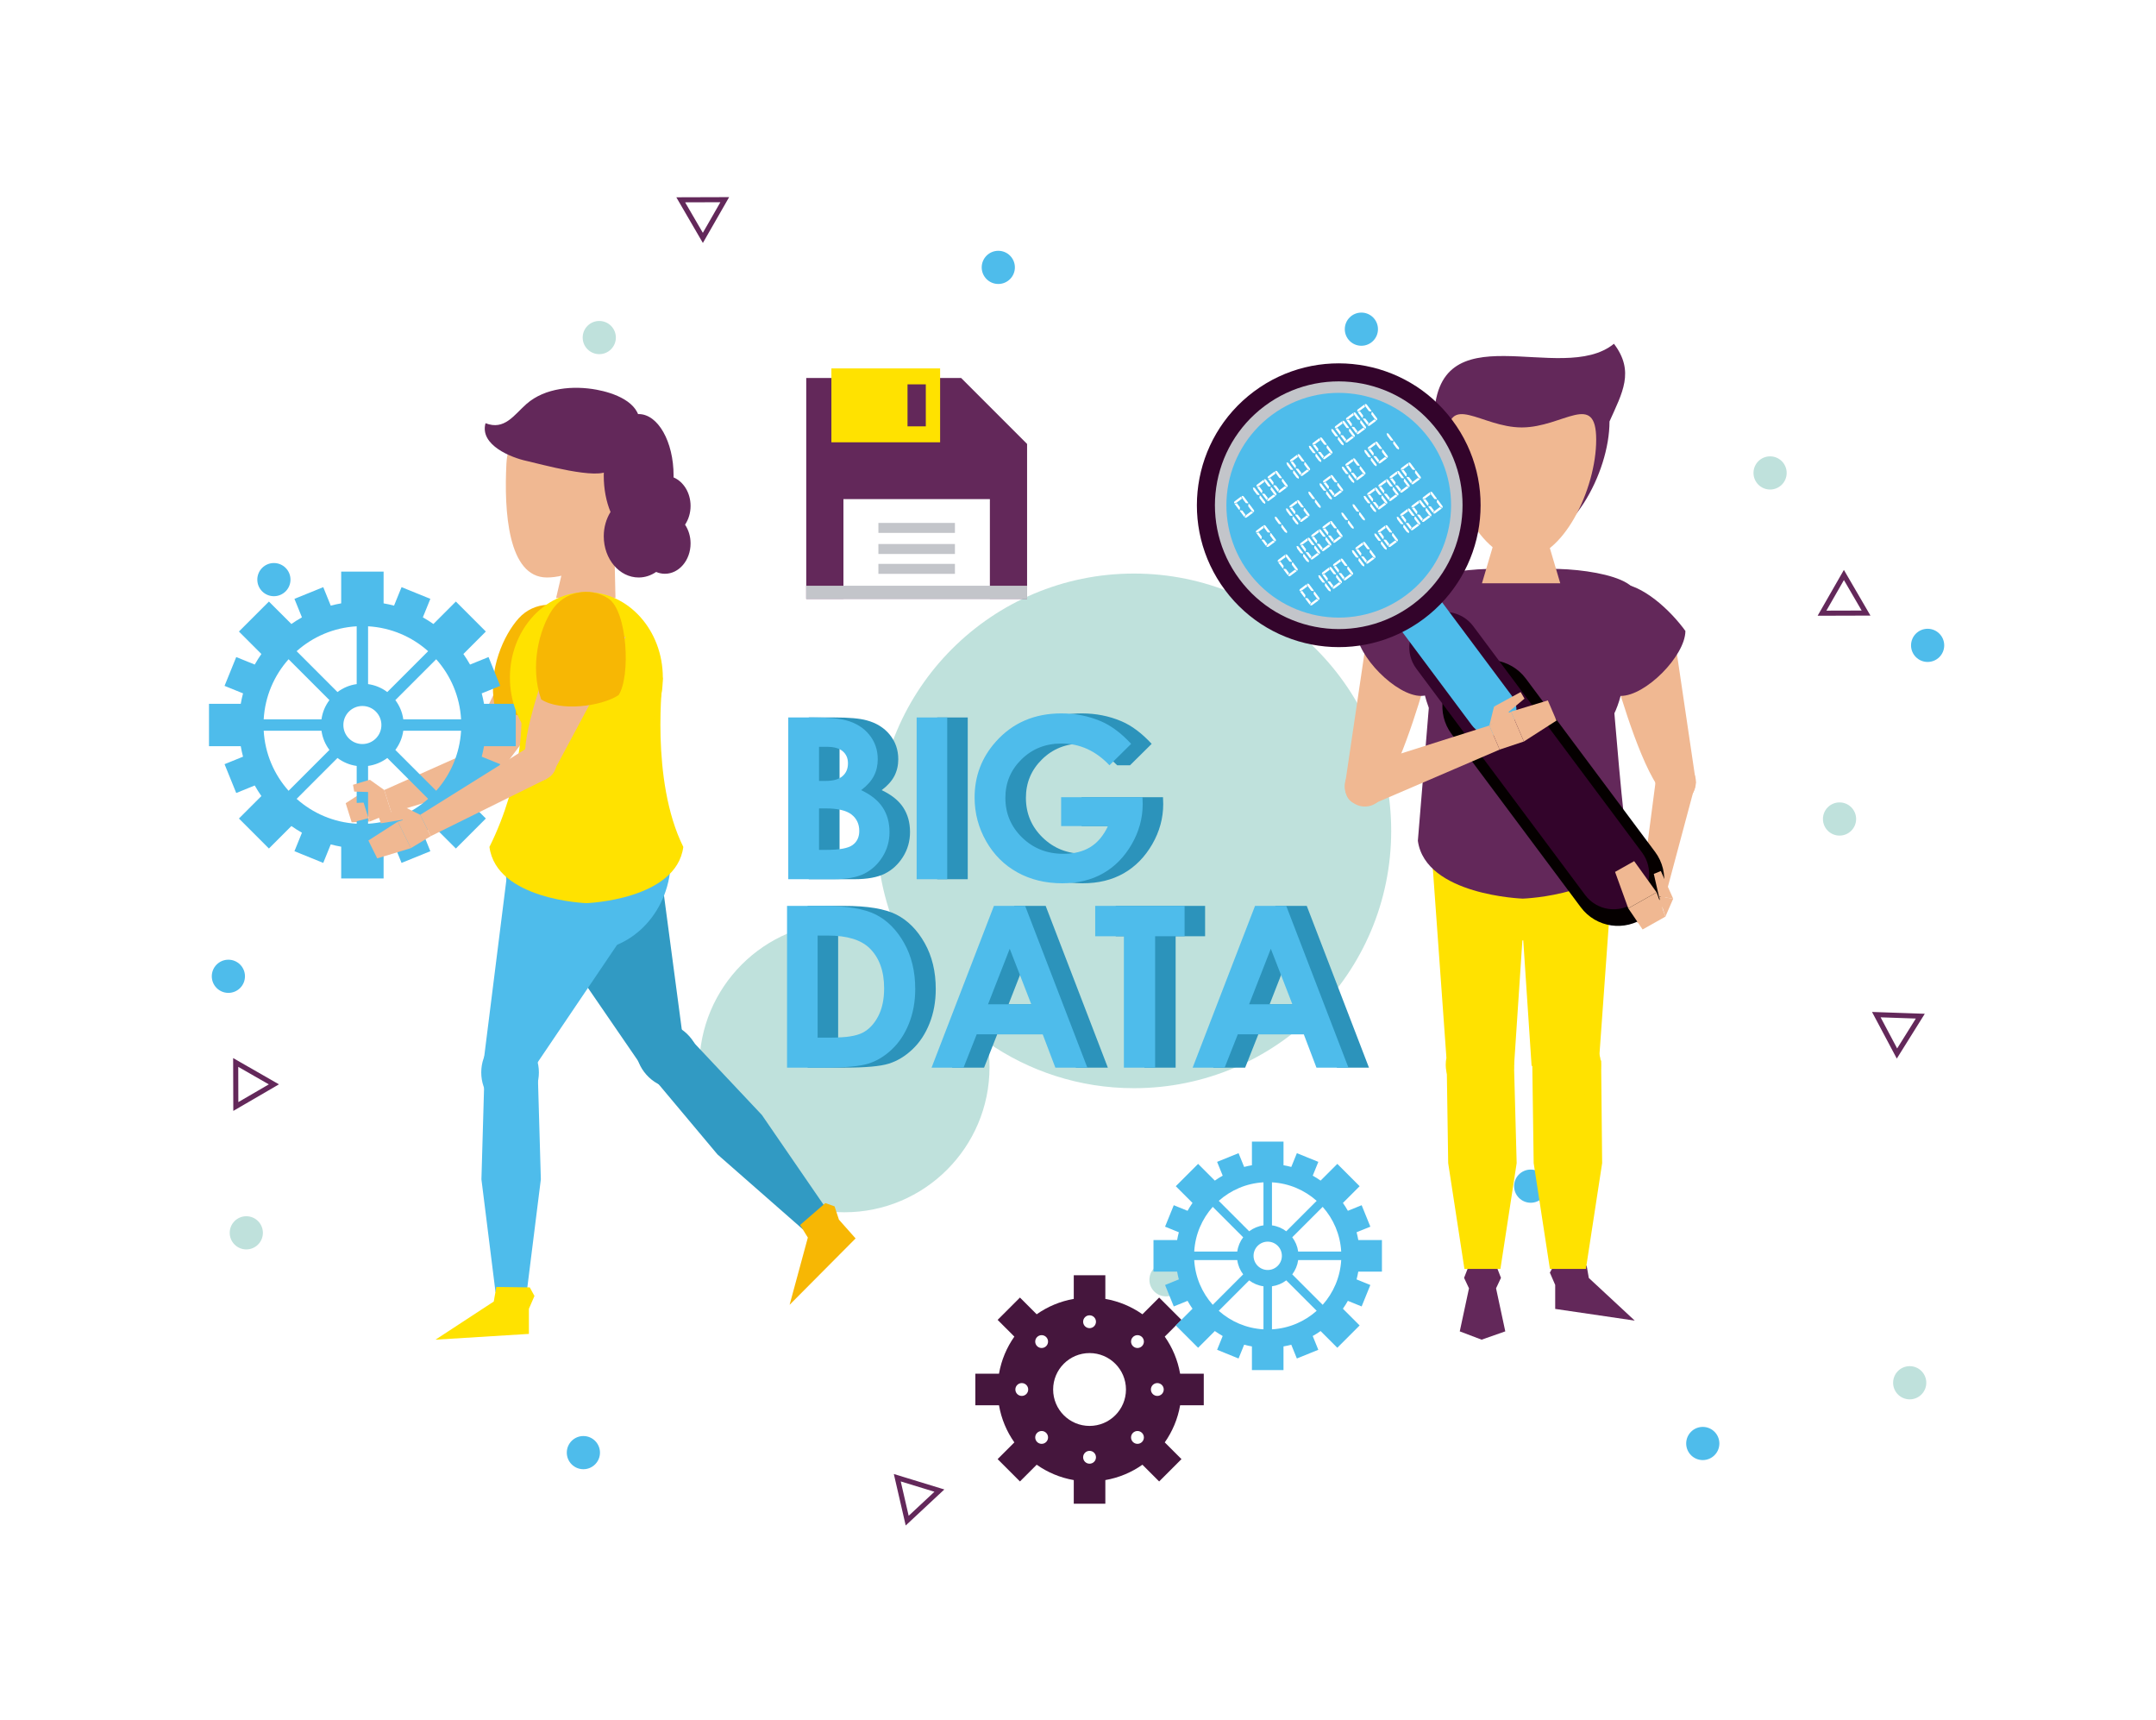 <svg xmlns="http://www.w3.org/2000/svg" xmlns:xlink="http://www.w3.org/1999/xlink" id="Capa_1" x="0px" y="0px" viewBox="0 0 425.197 339.2" style="enable-background:new 0 0 425.197 339.2;" xml:space="preserve"><rect x="0" style="fill:#FFFFFF;" width="425.197" height="339.2"></rect><g>	<path style="fill:#BFE1DC;" d="M223.632,113.09c-28.021,0-50.736,22.715-50.736,50.734c0,7.078,1.453,13.816,4.072,19.938  c-3.235-1.268-6.753-1.973-10.438-1.973c-15.806,0-28.618,12.814-28.618,28.619c0,15.807,12.812,28.619,28.618,28.619  c15.805,0,28.619-12.813,28.619-28.619c0-1.67-0.151-3.307-0.426-4.898c8.204,5.699,18.163,9.051,28.909,9.051  c28.019,0,50.734-22.715,50.734-50.736C274.367,135.805,251.651,113.09,223.632,113.09z"></path>	<g>		<path style="fill:#4EBCEB;" d="M271.757,64.904c0,1.807-1.465,3.271-3.272,3.271c-1.807,0-3.271-1.465-3.271-3.271   c0-1.807,1.465-3.271,3.271-3.271C270.292,61.633,271.757,63.098,271.757,64.904z"></path>		<path style="fill:#4EBCEB;" d="M305.15,233.879c0,1.807-1.465,3.271-3.272,3.271c-1.807,0-3.272-1.465-3.272-3.271   c0-1.807,1.465-3.271,3.272-3.271C303.685,230.607,305.15,232.072,305.15,233.879z"></path>		<path style="fill:#4EBCEB;" d="M383.43,127.248c0,1.807-1.465,3.271-3.272,3.271c-1.807,0-3.271-1.465-3.271-3.271   c0-1.807,1.465-3.271,3.271-3.271C381.965,123.977,383.43,125.441,383.43,127.248z"></path>		<path style="fill:#4EBCEB;" d="M339.085,284.617c0,1.807-1.465,3.271-3.272,3.271c-1.807,0-3.271-1.465-3.271-3.271   c0-1.807,1.465-3.271,3.271-3.271C337.62,281.346,339.085,282.81,339.085,284.617z"></path>		<path style="fill:#4EBCEB;" d="M48.311,192.498c0,1.807-1.465,3.271-3.272,3.271c-1.807,0-3.271-1.465-3.271-3.271   c0-1.807,1.465-3.271,3.271-3.271C46.846,189.227,48.311,190.691,48.311,192.498z"></path>		<path style="fill:#4EBCEB;" d="M200.151,52.721c0,1.807-1.465,3.271-3.272,3.271c-1.807,0-3.271-1.465-3.271-3.271   c0-1.807,1.465-3.271,3.271-3.271C198.686,49.449,200.151,50.914,200.151,52.721z"></path>		<path style="fill:#4EBCEB;" d="M118.324,286.418c0,1.807-1.465,3.271-3.272,3.271c-1.807,0-3.271-1.465-3.271-3.271   c0-1.807,1.465-3.271,3.271-3.271C116.859,283.147,118.324,284.611,118.324,286.418z"></path>		<path style="fill:#4EBCEB;" d="M57.288,114.285c0,1.807-1.465,3.271-3.272,3.271c-1.807,0-3.271-1.465-3.271-3.271   c0-1.807,1.465-3.271,3.271-3.271C55.823,111.014,57.288,112.479,57.288,114.285z"></path>	</g>	<g>		<path style="fill:#BFE1DC;" d="M178.962,96.998c0,1.807-1.465,3.271-3.272,3.271c-1.807,0-3.271-1.465-3.271-3.271   c0-1.807,1.465-3.271,3.271-3.271C177.497,93.727,178.962,95.191,178.962,96.998z"></path>		<path style="fill:#BFE1DC;" d="M379.895,272.642c0,1.805-1.465,3.272-3.272,3.272c-1.807,0-3.271-1.467-3.271-3.272   c0-1.808,1.465-3.273,3.271-3.273C378.43,269.369,379.895,270.834,379.895,272.642z"></path>		<path style="fill:#BFE1DC;" d="M366.056,161.484c0,1.807-1.465,3.273-3.272,3.273c-1.807,0-3.271-1.467-3.271-3.273   c0-1.807,1.465-3.271,3.271-3.271C364.591,158.213,366.056,159.678,366.056,161.484z"></path>		<path style="fill:#BFE1DC;" d="M233.224,252.338c0,1.807-1.465,3.271-3.272,3.271c-1.807,0-3.272-1.465-3.272-3.271   c0-1.809,1.465-3.271,3.272-3.271C231.759,249.066,233.224,250.529,233.224,252.338z"></path>		<path style="fill:#BFE1DC;" d="M121.456,66.557c0,1.809-1.465,3.273-3.272,3.273c-1.807,0-3.271-1.465-3.271-3.273   c0-1.807,1.465-3.272,3.271-3.272C119.991,63.285,121.456,64.75,121.456,66.557z"></path>		<path style="fill:#BFE1DC;" d="M118.698,161.484c0,1.807-1.465,3.273-3.272,3.273c-1.807,0-3.271-1.467-3.271-3.273   c0-1.807,1.465-3.271,3.271-3.271C117.233,158.213,118.698,159.678,118.698,161.484z"></path>		<path style="fill:#BFE1DC;" d="M352.361,93.252c0,1.805-1.465,3.271-3.272,3.271c-1.807,0-3.272-1.467-3.272-3.271   c0-1.809,1.465-3.273,3.272-3.273C350.896,89.979,352.361,91.443,352.361,93.252z"></path>		<path style="fill:#BFE1DC;" d="M51.846,243.08c0,1.807-1.465,3.271-3.272,3.271c-1.807,0-3.271-1.465-3.271-3.271   c0-1.807,1.465-3.271,3.271-3.271C50.381,239.809,51.846,241.273,51.846,243.08z"></path>	</g>	<g>		<g>			<polygon style="fill:none;stroke:#63285A;stroke-miterlimit:10;" points="374.112,207.725 370.037,200.057 378.715,200.359        "></polygon>		</g>		<g>			<polygon style="fill:none;stroke:#63285A;stroke-miterlimit:10;" points="176.959,291.365 185.263,293.906 178.911,299.828        "></polygon>		</g>		<g>			<polygon style="fill:none;stroke:#63285A;stroke-miterlimit:10;" points="368.013,120.879 359.33,120.904 363.647,113.371    "></polygon>		</g>		<g>			<polygon style="fill:none;stroke:#63285A;stroke-miterlimit:10;" points="134.249,39.398 142.933,39.371 138.615,46.906    "></polygon>		</g>		<g>			<polygon style="fill:none;stroke:#63285A;stroke-miterlimit:10;" points="46.508,218.172 46.482,209.488 54.016,213.805    "></polygon>		</g>	</g></g><g>	<g>		<g>			<polygon style="fill:#F0B892;" points="72.932,153.743 71.711,158.04 75.783,155.771    "></polygon>			<polygon style="fill:#F0B892;" points="93.942,147.67 75.783,155.771 77.187,160.246 96.107,154.569    "></polygon>			<path style="fill:#F0B892;" d="M115.896,129.316l-17.229,22.795c-3.207,4.164-6.753,0.509-5.847-3.802    c1.413-6.712,8.999-19.688,8.999-19.688L115.896,129.316z"></path>			<path style="fill:#F7B704;" d="M112.712,140.454c-3.77,1.7-11.918,1.439-15.216-1.544c-1.234-6.905,1.832-13.715,4.814-17.013    c2.982-3.299,8.074-3.555,11.373-0.573C116.982,124.308,115.694,137.154,112.712,140.454z"></path>			<path style="fill:#F0B892;" d="M96.107,154.569c-1.906,0.599-3.935-0.462-4.532-2.367c-0.599-1.906,0.462-3.935,2.367-4.532    c1.906-0.599,3.935,0.462,4.534,2.367C99.073,151.943,98.013,153.971,96.107,154.569z"></path>			<polygon style="fill:#F0B892;" points="75.783,155.771 77.187,160.246 72.947,161.976 71.202,156.412    "></polygon>			<polygon style="fill:#F0B892;" points="68.176,158.372 69.351,162.122 72.947,161.976 71.202,156.412    "></polygon>		</g>		<path style="fill:#4EBCEB;" d="M101.717,147.135v-8.362h-6.262c-0.12-0.698-0.271-1.385-0.451-2.059l3.648-1.48l-2.305-5.681   l-3.649,1.48c-0.404-0.717-0.842-1.413-1.313-2.082l4.43-4.43l-5.913-5.914l-4.429,4.43c-0.67-0.472-1.365-0.908-2.083-1.313   l1.481-3.648l-5.681-2.306l-1.48,3.647c-0.675-0.179-1.362-0.33-2.06-0.451v-6.262h-8.363v6.262   c-0.697,0.121-1.384,0.272-2.06,0.451l-1.479-3.647l-5.681,2.306l1.479,3.648c-0.715,0.404-1.412,0.841-2.081,1.313l-4.43-4.429   l-5.914,5.913l4.429,4.43c-0.472,0.67-0.908,1.365-1.312,2.082l-3.649-1.48l-2.305,5.681l3.647,1.48   c-0.179,0.675-0.33,1.361-0.451,2.059h-6.263v8.362h6.263c0.121,0.698,0.272,1.385,0.451,2.061l-3.647,1.48l2.305,5.682   l3.649-1.482c0.404,0.718,0.84,1.414,1.312,2.083l-4.429,4.43l5.914,5.914l4.43-4.429c0.669,0.471,1.366,0.908,2.082,1.312   l-1.48,3.648l5.681,2.306l1.479-3.647c0.676,0.179,1.364,0.33,2.06,0.45v6.263h8.363v-6.263c0.698-0.12,1.384-0.271,2.06-0.45   l1.48,3.647l5.681-2.306l-1.481-3.648c0.717-0.403,1.413-0.841,2.082-1.312l4.43,4.429l5.913-5.914l-4.43-4.43   c0.472-0.669,0.91-1.365,1.313-2.083l3.649,1.482l2.305-5.682l-3.648-1.479c0.18-0.677,0.331-1.363,0.451-2.062H101.717z    M72.591,123.489c4.538,0.258,8.659,2.068,11.844,4.907l-8.056,8.059c-1.084-0.819-2.378-1.374-3.788-1.567V123.489z    M70.344,123.489v11.398c-1.409,0.193-2.704,0.748-3.787,1.567l-8.057-8.059C61.686,125.559,65.806,123.747,70.344,123.489z    M56.912,129.985l8.057,8.059c-0.82,1.083-1.373,2.377-1.568,3.787H52.004C52.262,137.292,54.071,133.171,56.912,129.985z    M56.912,155.921c-2.84-3.186-4.649-7.307-4.907-11.844H63.4c0.195,1.409,0.748,2.703,1.568,3.787L56.912,155.921z    M70.344,162.417c-4.538-0.258-8.658-2.067-11.844-4.906l8.057-8.058c1.083,0.818,2.377,1.373,3.787,1.567V162.417z    M67.717,142.953c0-2.071,1.679-3.751,3.751-3.751c2.071,0,3.75,1.68,3.75,3.751c0,2.071-1.679,3.752-3.75,3.752   C69.396,146.705,67.717,145.024,67.717,142.953z M72.591,162.417V151.02c1.409-0.194,2.704-0.749,3.788-1.567l8.056,8.058   C81.251,160.35,77.129,162.159,72.591,162.417z M86.024,155.921l-8.058-8.057c0.82-1.084,1.374-2.378,1.568-3.787h11.397   C90.674,148.614,88.864,152.735,86.024,155.921z M79.535,141.831c-0.194-1.41-0.748-2.704-1.568-3.787l8.058-8.059   c2.84,3.186,4.65,7.307,4.908,11.846H79.535z"></path>		<polygon style="fill:#F0B892;" points="121.382,117.915 121.147,107.492 112.063,107.724 109.669,117.915   "></polygon>		<path style="fill:#F0B892;" d="M127.202,95.956c0,9.273-11.6,17.91-19.338,17.91c-7.739,0-8.467-13.203-7.99-22.464   c0.463-8.994,9.285-10.602,17.023-10.499C125.697,81.018,127.202,86.683,127.202,95.956z"></path>		<polygon style="fill:#319AC3;" points="136.069,204.77 128.201,211.762 141.496,227.62 158.345,242.395 162.946,238.307    150.254,219.837   "></polygon>		<polygon style="fill:#319AC3;" points="105.635,179.747 126.729,210.476 134.491,203.227 130.71,174.763   "></polygon>		<path style="fill:#319AC3;" d="M135.968,204.342c2.562,2.882,2.736,6.908,0.389,8.994c-2.346,2.085-6.324,1.438-8.886-1.444   c-2.561-2.883-2.735-6.909-0.389-8.994C129.429,200.813,133.407,201.459,135.968,204.342z"></path>		<polygon style="fill:#F7B704;" points="155.724,257.272 159.319,244.017 157.79,241.531 162.773,237.217 164.59,237.863    165.453,240.487 168.736,244.184   "></polygon>		<polygon style="fill:#4EBCEB;" points="106.067,211.847 95.541,211.847 94.945,232.531 97.725,254.768 103.882,254.768    106.663,232.531   "></polygon>		<polygon style="fill:#4EBCEB;" points="99.938,172.925 95.295,209.907 105.912,209.645 121.994,185.855   "></polygon>		<path style="fill:#4EBCEB;" d="M106.276,211.459c0,3.854-2.544,6.98-5.683,6.98c-3.139,0-5.683-3.126-5.683-6.98   c0-3.857,2.544-6.982,5.683-6.982C103.731,204.477,106.276,207.602,106.276,211.459z"></path>		<polygon style="fill:#FFE200;" points="85.885,264.147 97.378,256.626 97.885,253.754 104.476,253.838 105.406,255.528    104.307,258.063 104.307,263.008   "></polygon>		<path style="fill:#4EBCEB;" d="M132.303,169.421c0,9.955-7.345,18.026-16.406,18.026c-9.061,0-16.406-8.071-16.406-18.026   c0-9.957,7.345-18.027,16.406-18.027C124.958,151.393,132.303,159.464,132.303,169.421z"></path>		<path style="fill:#FFE200;" d="M130.721,133.61l-27.867,8.261c0,0,0.244,11.908-6.327,25.118   c1.379,10.46,19.116,11.09,19.116,11.09s17.737-0.63,19.117-11.09C128.188,153.779,130.721,133.61,130.721,133.61z"></path>		<path style="fill:#FFE200;" d="M130.721,133.61c0,9.315-6.751,16.867-15.078,16.867c-8.327,0-15.078-7.552-15.078-16.867   c0-9.315,6.751-16.867,15.078-16.867C123.97,116.743,130.721,124.295,130.721,133.61z"></path>		<g>			<polygon style="fill:#F0B892;" points="79.742,159.1 74.67,161.046 75.119,162.331 80.046,161.518    "></polygon>			<polygon style="fill:#F0B892;" points="79.742,159.1 79.203,163.533 82.873,160.661    "></polygon>			<polygon style="fill:#F0B892;" points="104.57,147.101 82.873,160.661 84.954,164.863 107.778,153.581    "></polygon>			<path style="fill:#F0B892;" d="M123.411,125.563l-13.485,25.191c-2.522,4.612-6.593,1.55-6.366-2.848    c0.354-6.85,5.834-20.844,5.834-20.844L123.411,125.563z"></path>			<path style="fill:#F7B704;" d="M121.994,137.059c-3.46,2.266-11.552,3.271-15.273,0.838c-2.29-6.632-0.316-13.835,2.118-17.556    c2.434-3.721,7.424-4.765,11.146-2.329C123.706,120.446,124.427,133.339,121.994,137.059z"></path>			<path style="fill:#F0B892;" d="M107.778,153.581c-1.79,0.887-3.959,0.154-4.844-1.637c-0.887-1.789-0.154-3.958,1.636-4.844    c1.791-0.887,3.959-0.154,4.845,1.636C110.302,150.526,109.569,152.694,107.778,153.581z"></path>			<polygon style="fill:#F0B892;" points="82.873,160.661 84.954,164.863 81.033,167.23 78.446,162.005    "></polygon>			<polygon style="fill:#F0B892;" points="72.649,165.724 74.393,169.245 81.033,167.23 78.446,162.005    "></polygon>		</g>		<polygon style="fill:#F0B892;" points="72.932,153.743 69.615,154.736 69.858,156.077 73.122,156.181   "></polygon>		<polygon style="fill:#F0B892;" points="72.673,161.319 71.711,158.254 68.771,158.373 69.615,162.122   "></polygon>		<path style="fill:#63285A;" d="M119.07,93.771c0-6.699,3.083-12.129,6.886-12.129c3.802,0,6.885,5.43,6.885,12.129   c0,0.12-0.003,0.238-0.004,0.359c1.954,0.83,3.355,3.031,3.355,5.624c0,1.397-0.41,2.68-1.089,3.698   c0.679,1.018,1.089,2.3,1.089,3.697c0,3.305-2.27,5.983-5.069,5.983c-0.606,0-1.185-0.132-1.723-0.362   c-1.014,0.692-2.187,1.096-3.443,1.096c-3.803,0-6.886-3.639-6.886-8.129c0-1.795,0.499-3.449,1.334-4.795   C119.566,98.935,119.07,96.454,119.07,93.771z"></path>		<path style="fill:#63285A;" d="M95.754,83.444c3.749,1.475,5.629-1.645,8.081-3.798c3.666-3.22,9.287-3.652,13.84-2.804   c3.245,0.604,8.491,2.352,8.491,6.525c0,2.606,2.869,4.235-0.896,5.404c-1.259-2.888-3.02,3.385-5.208,3.881   c-1.749,2.183-13.895-1.275-16.133-1.749C100.864,90.257,94.542,87.768,95.754,83.444z"></path>	</g>	<g>		<g>			<path style="fill:#63285A;" d="M317.42,83.099c0,10.146-7.747,24.579-17.3,24.579c-9.556,0-17.301-14.433-17.301-24.579    c0-22.472,25.047-6.825,35.477-15.315C322.437,73.24,319.933,77.466,317.42,83.099z"></path>			<g>				<polygon style="fill:#F0B892;" points="326.504,154.179 322.866,181.944 327.167,181.454 334.464,154.179     "></polygon>				<path style="fill:#F0B892;" d="M329.702,122.075l4.603,31.109c0.796,5.73-4.811,5.693-7.495,1.657     c-4.18-6.284-8.515-22.249-8.515-22.249L329.702,122.075z"></path>				<path style="fill:#F0B892;" d="M334.464,154.179c0,2.199-1.782,3.98-3.98,3.98c-2.199,0-3.98-1.78-3.98-3.98     c0-2.198,1.781-3.979,3.98-3.979C332.683,150.199,334.464,151.98,334.464,154.179z"></path>			</g>			<g>				<path style="fill:#F0B892;" d="M269.955,122.944l-4.603,31.108c-0.795,5.73,4.811,5.694,7.494,1.659     c4.179-6.287,8.514-22.251,8.514-22.251L269.955,122.944z"></path>				<path style="fill:#63285A;" d="M267.515,124.411c0.028,4.895,7.861,12.831,12.754,12.803c4.895-0.031,7.078-7.961,7.048-12.855     c-0.03-4.894-1.063-9.383-5.959-9.354C271.908,116.439,270.374,120.44,267.515,124.411z"></path>				<path style="fill:#63285A;" d="M332.388,124.411c-0.028,4.895-7.861,12.831-12.754,12.803     c-4.895-0.031-7.078-7.961-7.048-12.855c0.03-4.894,1.479-9.383,6.374-9.354C323.853,115.034,329.53,120.44,332.388,124.411z"></path>				<path style="fill:#F0B892;" d="M265.193,155.048c0,2.197,1.781,3.98,3.979,3.98c2.199,0,3.98-1.783,3.98-3.98     c0-2.198-1.781-3.98-3.98-3.98C266.974,151.068,265.193,152.85,265.193,155.048z"></path>			</g>			<polygon style="fill:#63285A;" points="296.865,262.51 295.046,254.02 296.016,251.957 294.924,249.167 289.83,249.167     288.739,251.957 289.708,254.02 287.889,262.51 292.195,264.147    "></polygon>			<polygon style="fill:#63285A;" points="322.396,260.388 313.34,251.979 312.911,249.552 306.414,249.552 305.658,250.927     306.709,253.352 306.709,258.083    "></polygon>			<polygon style="fill:#FFE200;" points="298.591,210.175 285.322,210.296 285.605,229.338 288.809,250.2 295.905,250.2     299.109,229.338    "></polygon>			<polygon style="fill:#FFE200;" points="302.181,209.083 315.766,209.083 315.967,229.338 312.763,250.2 305.668,250.2     302.464,229.338    "></polygon>			<g>				<polygon style="fill:#FFE200;" points="282.218,166.268 285.25,208.477 298.591,210.175 300.236,185.433     "></polygon>				<polygon style="fill:#FFE200;" points="318.429,166.268 315.397,208.477 302.055,210.175 300.411,185.433     "></polygon>			</g>			<path style="fill:#FFE200;" d="M318.516,167.24c0,10.047-8.145,18.192-18.193,18.192c-10.048,0-18.193-8.146-18.193-18.192    c0-10.049,8.145-18.194,18.193-18.194C310.371,149.046,318.516,157.191,318.516,167.24z"></path>			<path style="fill:#63285A;" d="M318.113,137.32H281.97l-2.346,28.462c1.494,10.756,20.699,11.402,20.699,11.402    s19.206-0.646,20.7-11.402C320.296,164.813,318.113,137.32,318.113,137.32z"></path>			<path style="fill:#63285A;" d="M320.214,132.309c0,10.985-8.906,19.891-19.892,19.891c-10.985,0-19.89-8.905-19.89-19.891    c0-10.985,8.905-19.891,19.89-19.891C311.309,112.418,320.214,121.323,320.214,132.309z"></path>			<g>				<path style="fill:#63285A;" d="M280.496,134.878c0,0-2.755-13.223-2.479-17.632c0.293-4.698,17.952-6.062,22.338-4.407     C304.739,114.492,280.496,134.878,280.496,134.878z"></path>				<path style="fill:#63285A;" d="M320.15,134.878c0,0,2.755-13.223,2.479-17.632c-0.293-4.698-17.952-6.062-22.338-4.407     C295.906,114.492,320.15,134.878,320.15,134.878z"></path>			</g>			<path style="fill:#FFE200;" d="M298.591,209.933c0,3.72-3.016,6.735-6.736,6.735c-3.72,0-6.736-3.016-6.736-6.735    c0-3.721,3.016-6.736,6.736-6.736C295.575,203.196,298.591,206.212,298.591,209.933z"></path>			<path style="fill:#FFE200;" d="M315.733,209.933c0,3.72-3.016,6.735-6.737,6.735c-3.719,0-6.735-3.016-6.735-6.735    c0-3.721,3.016-6.736,6.735-6.736C312.717,203.196,315.733,206.212,315.733,209.933z"></path>			<polygon style="fill:#F0B892;" points="307.706,115.006 304.551,104.331 295.422,104.331 292.268,115.006    "></polygon>			<path style="fill:#F0B892;" d="M314.795,86.704c0,9.714-6.57,23.531-14.675,23.531c-8.105,0-14.676-13.817-14.676-23.531    c0-9.713,6.57-2.426,14.676-2.426C308.225,84.278,314.795,76.991,314.795,86.704z"></path>		</g>		<g>			<path style="fill:#050000;" d="M324.543,180.747c-4.045,3.018-9.77,2.186-12.788-1.861l-25.48-34.152    c-3.018-4.047-2.185-9.771,1.86-12.788l0,0c4.046-3.019,9.771-2.185,12.789,1.859l25.479,34.154    C329.421,172.004,328.588,177.73,324.543,180.747L324.543,180.747z"></path>			<path style="fill:#33042B;" d="M322.415,177.895c-3.1,2.313-7.486,1.675-9.799-1.425l-33.292-44.627    c-2.312-3.099-1.675-7.486,1.425-9.799l0,0c3.1-2.313,7.487-1.675,9.8,1.426l33.292,44.625    C326.154,171.195,325.516,175.583,322.415,177.895L322.415,177.895z"></path>			<path style="fill:#4EBCEB;" d="M297.105,143.969c-2.167,1.616-5.232,1.171-6.848-0.997l-23.376-31.332    c-1.616-2.167-1.17-5.232,0.996-6.849l0,0c2.167-1.616,5.232-1.17,6.848,0.995l23.375,31.334    C299.719,139.286,299.272,142.352,297.105,143.969L297.105,143.969z"></path>			<path style="fill:#33042B;" d="M280.75,122.044c-12.385,9.239-29.914,6.689-39.153-5.695    c-9.239-12.385-6.689-29.914,5.695-39.153c12.385-9.239,29.914-6.689,39.154,5.696    C295.685,95.275,293.134,112.805,280.75,122.044z"></path>			<path style="fill:#C3C5CA;" d="M278.621,119.191c-10.809,8.063-26.108,5.837-34.172-4.972    c-8.063-10.809-5.838-26.108,4.97-34.172c10.81-8.063,26.109-5.838,34.172,4.971C291.655,95.827,289.43,111.128,278.621,119.191z    "></path>			<path style="fill:#4EBCEB;" d="M277.267,117.377c-9.806,7.315-23.687,5.296-31.002-4.512c-7.317-9.806-5.297-23.685,4.509-31.002    c9.807-7.316,23.688-5.298,31.003,4.511C289.094,96.181,287.074,110.06,277.267,117.377z"></path>			<g>				<g>					<g>						<path style="fill:#FFFFFF;" d="M244.917,98.332l-1.055,0.787l-0.452,0.132c-0.058-0.141-0.04-0.269,0.056-0.386l1.32-0.984       L244.917,98.332z M243.924,99.211l0.626,0.839l-0.067,0.463l-0.155-0.024l-0.856-1.147L243.924,99.211z M245.382,101.902       l-0.856-1.147l0.022-0.154l0.462,0.066l0.626,0.84L245.382,101.902z M245.698,99.193l-0.692-0.928l-0.131-0.451       c0.14-0.059,0.269-0.04,0.385,0.056l0.922,1.235l-0.021,0.155L245.698,99.193z M247.158,101.06l-1.325,0.987       c-0.14,0.058-0.268,0.04-0.385-0.056l0.254-0.396l1.06-0.79L247.158,101.06z M246.227,99.349l0.154,0.022l0.922,1.236       c0.059,0.14,0.04,0.268-0.056,0.386l-0.395-0.255l-0.692-0.928L246.227,99.349z"></path>						<path style="fill:#FFFFFF;" d="M247.905,97.547l-0.692-0.928l-0.131-0.451c0.14-0.059,0.268-0.04,0.385,0.056l0.922,1.235       l-0.022,0.155L247.905,97.547z M248.434,97.702l0.154,0.022l0.922,1.236c0.059,0.14,0.04,0.268-0.056,0.386l-0.395-0.255       l-0.692-0.928L248.434,97.702z"></path>						<path style="fill:#FFFFFF;" d="M249.333,95.038l-1.055,0.787l-0.452,0.132c-0.058-0.14-0.039-0.269,0.056-0.386l1.32-0.984       L249.333,95.038z M248.339,95.918l0.626,0.839l-0.067,0.462l-0.154-0.023l-0.856-1.147L248.339,95.918z M249.797,98.608       l-0.856-1.147l0.022-0.154l0.462,0.067l0.626,0.84L249.797,98.608z M250.113,95.9l-0.692-0.928l-0.131-0.452       c0.14-0.058,0.269-0.04,0.385,0.057l0.922,1.235l-0.022,0.154L250.113,95.9z M251.573,97.766l-1.324,0.988       c-0.14,0.058-0.268,0.039-0.385-0.057l0.254-0.396l1.06-0.791L251.573,97.766z M250.641,96.055l0.154,0.023l0.922,1.236       c0.059,0.139,0.04,0.268-0.056,0.385l-0.396-0.254l-0.692-0.928L250.641,96.055z"></path>						<path style="fill:#FFFFFF;" d="M251.54,93.392l-1.055,0.787l-0.452,0.132c-0.058-0.141-0.04-0.269,0.057-0.386l1.32-0.984       L251.54,93.392z M250.546,94.271l0.626,0.839l-0.067,0.463l-0.155-0.023l-0.856-1.147L250.546,94.271z M252.004,96.962       l-0.856-1.147l0.023-0.154l0.462,0.066l0.626,0.84L252.004,96.962z M252.32,94.253l-0.692-0.928l-0.131-0.451       c0.14-0.059,0.269-0.04,0.385,0.057l0.922,1.235l-0.022,0.154L252.32,94.253z M253.78,96.119l-1.324,0.987       c-0.14,0.058-0.268,0.04-0.386-0.056l0.255-0.396l1.06-0.79L253.78,96.119z M252.849,94.408l0.154,0.023l0.922,1.236       c0.059,0.139,0.039,0.267-0.056,0.385l-0.396-0.255l-0.692-0.928L252.849,94.408z"></path>						<path style="fill:#FFFFFF;" d="M254.527,92.606l-0.692-0.928l-0.13-0.451c0.14-0.059,0.268-0.04,0.385,0.056l0.922,1.235       l-0.022,0.155L254.527,92.606z M255.056,92.762l0.154,0.022l0.922,1.236c0.058,0.14,0.04,0.268-0.056,0.386l-0.396-0.255       l-0.692-0.928L255.056,92.762z"></path>						<path style="fill:#FFFFFF;" d="M255.955,90.098l-1.055,0.787l-0.452,0.132c-0.058-0.14-0.039-0.269,0.056-0.386l1.32-0.984       L255.955,90.098z M254.961,90.978l0.626,0.839l-0.067,0.462l-0.155-0.023l-0.856-1.147L254.961,90.978z M256.419,93.668       l-0.856-1.147l0.022-0.154l0.462,0.067l0.626,0.84L256.419,93.668z M256.735,90.96l-0.692-0.928l-0.13-0.451       c0.14-0.059,0.268-0.041,0.385,0.056l0.922,1.235l-0.022,0.154L256.735,90.96z M258.195,92.825l-1.325,0.988       c-0.14,0.058-0.268,0.039-0.385-0.057l0.254-0.396l1.06-0.791L258.195,92.825z M257.264,91.114l0.154,0.024l0.922,1.236       c0.058,0.139,0.04,0.268-0.056,0.386l-0.396-0.255l-0.692-0.928L257.264,91.114z"></path>						<path style="fill:#FFFFFF;" d="M258.942,89.313l-0.692-0.928l-0.131-0.451c0.14-0.059,0.268-0.04,0.385,0.057l0.922,1.235       l-0.021,0.154L258.942,89.313z M259.471,89.468l0.154,0.024l0.922,1.236c0.059,0.139,0.04,0.267-0.056,0.385l-0.396-0.255       l-0.692-0.928L259.471,89.468z"></path>						<path style="fill:#FFFFFF;" d="M260.37,86.805l-1.055,0.787l-0.452,0.131c-0.058-0.14-0.04-0.268,0.056-0.385l1.32-0.985       L260.37,86.805z M259.376,87.684l0.626,0.839l-0.067,0.462l-0.155-0.022l-0.856-1.147L259.376,87.684z M260.834,90.375       l-0.856-1.147l0.022-0.155l0.462,0.067l0.626,0.84L260.834,90.375z M261.15,87.666l-0.692-0.928l-0.131-0.451       c0.14-0.059,0.269-0.04,0.385,0.056l0.922,1.235l-0.022,0.155L261.15,87.666z M262.61,89.531l-1.324,0.988       c-0.14,0.058-0.268,0.039-0.385-0.056l0.254-0.396l1.06-0.79L262.61,89.531z M261.678,87.821l0.154,0.022l0.922,1.236       c0.059,0.14,0.039,0.268-0.056,0.386l-0.396-0.255l-0.692-0.928L261.678,87.821z"></path>						<path style="fill:#FFFFFF;" d="M263.357,86.02l-0.692-0.928l-0.131-0.451c0.14-0.059,0.269-0.041,0.385,0.056l0.922,1.235       l-0.022,0.154L263.357,86.02z M263.886,86.174l0.154,0.023l0.922,1.236c0.059,0.139,0.04,0.268-0.056,0.386l-0.396-0.255       l-0.692-0.928L263.886,86.174z"></path>						<path style="fill:#FFFFFF;" d="M264.785,83.511l-1.055,0.787l-0.452,0.132c-0.058-0.141-0.04-0.269,0.056-0.386l1.32-0.984       L264.785,83.511z M263.791,84.39l0.626,0.839l-0.067,0.463l-0.155-0.023l-0.856-1.147L263.791,84.39z M265.249,87.081       l-0.856-1.147l0.022-0.154l0.462,0.066l0.626,0.84L265.249,87.081z M265.565,84.372l-0.692-0.928l-0.131-0.451       c0.14-0.059,0.269-0.04,0.385,0.057l0.922,1.235l-0.022,0.154L265.565,84.372z M267.025,86.238l-1.325,0.988       c-0.14,0.057-0.268,0.039-0.385-0.057l0.255-0.396l1.06-0.79L267.025,86.238z M266.093,84.527l0.154,0.023l0.922,1.236       c0.059,0.139,0.039,0.267-0.056,0.385l-0.395-0.255l-0.692-0.928L266.093,84.527z"></path>						<path style="fill:#FFFFFF;" d="M266.992,81.864l-1.055,0.787l-0.452,0.131c-0.058-0.14-0.039-0.268,0.056-0.385l1.32-0.985       L266.992,81.864z M265.999,82.743l0.626,0.839l-0.067,0.462l-0.155-0.022l-0.856-1.147L265.999,82.743z M267.457,85.435       l-0.856-1.147l0.022-0.155l0.462,0.067l0.626,0.84L267.457,85.435z M267.772,82.726l-0.692-0.928l-0.13-0.451       c0.14-0.059,0.268-0.04,0.385,0.056l0.922,1.235l-0.022,0.155L267.772,82.726z M269.232,84.591l-1.325,0.988       c-0.14,0.058-0.268,0.039-0.385-0.056l0.255-0.396l1.06-0.79L269.232,84.591z M268.301,82.881l0.154,0.022l0.922,1.236       c0.058,0.14,0.04,0.268-0.056,0.386l-0.396-0.255l-0.692-0.928L268.301,82.881z"></path>						<path style="fill:#FFFFFF;" d="M269.199,80.217l-1.055,0.787l-0.452,0.132c-0.058-0.14-0.039-0.268,0.056-0.385l1.32-0.985       L269.199,80.217z M268.206,81.097l0.626,0.839l-0.067,0.462l-0.155-0.022l-0.856-1.147L268.206,81.097z M269.664,83.788       l-0.856-1.147l0.022-0.155l0.462,0.067l0.626,0.84L269.664,83.788z M269.979,81.079l-0.692-0.928l-0.131-0.451       c0.14-0.059,0.269-0.04,0.386,0.056l0.922,1.235l-0.022,0.154L269.979,81.079z M271.44,82.944l-1.325,0.988       c-0.14,0.058-0.268,0.039-0.385-0.056l0.254-0.396l1.06-0.791L271.44,82.944z M270.508,81.233l0.154,0.023l0.922,1.236       c0.058,0.14,0.039,0.268-0.057,0.386l-0.396-0.255l-0.692-0.928L270.508,81.233z"></path>					</g>				</g>				<g>					<g>						<path style="fill:#FFFFFF;" d="M249.219,104.098l-1.055,0.787l-0.452,0.132c-0.058-0.141-0.04-0.269,0.056-0.386l1.32-0.984       L249.219,104.098z M248.225,104.977l0.626,0.839l-0.067,0.463l-0.154-0.023l-0.856-1.147L248.225,104.977z M249.683,107.668       l-0.856-1.147l0.022-0.154l0.462,0.066l0.626,0.84L249.683,107.668z M249.999,104.96l-0.692-0.928l-0.13-0.452       c0.14-0.059,0.268-0.04,0.385,0.057l0.922,1.235l-0.023,0.154L249.999,104.96z M251.459,106.825l-1.325,0.988       c-0.14,0.058-0.269,0.039-0.386-0.057l0.255-0.396l1.059-0.79L251.459,106.825z M250.527,105.114l0.154,0.024l0.922,1.236       c0.058,0.139,0.04,0.267-0.056,0.385l-0.396-0.254l-0.692-0.928L250.527,105.114z"></path>						<path style="fill:#FFFFFF;" d="M252.206,103.313l-0.692-0.928l-0.131-0.451c0.14-0.059,0.268-0.04,0.386,0.056l0.922,1.235       l-0.023,0.155L252.206,103.313z M252.735,103.468l0.154,0.022l0.922,1.236c0.058,0.14,0.04,0.268-0.056,0.386l-0.396-0.255       l-0.692-0.928L252.735,103.468z"></path>						<path style="fill:#FFFFFF;" d="M254.413,101.666l-0.692-0.928l-0.131-0.451c0.14-0.059,0.268-0.04,0.385,0.056l0.922,1.235       l-0.022,0.155L254.413,101.666z M254.942,101.821l0.154,0.022l0.922,1.236c0.059,0.14,0.04,0.268-0.056,0.386l-0.396-0.255       l-0.692-0.928L254.942,101.821z"></path>						<path style="fill:#FFFFFF;" d="M255.841,99.157l-1.055,0.787l-0.452,0.132c-0.058-0.141-0.039-0.269,0.056-0.386l1.32-0.984       L255.841,99.157z M254.847,100.036l0.626,0.839l-0.067,0.463l-0.154-0.023l-0.856-1.147L254.847,100.036z M256.306,102.728       l-0.856-1.147l0.022-0.154l0.462,0.066l0.626,0.84L256.306,102.728z M256.621,100.02l-0.692-0.928l-0.131-0.452       c0.14-0.058,0.269-0.04,0.385,0.057l0.922,1.235l-0.022,0.154L256.621,100.02z M258.082,101.885l-1.324,0.988       c-0.14,0.058-0.269,0.039-0.386-0.057l0.254-0.396l1.06-0.79L258.082,101.885z M257.149,100.174l0.154,0.023l0.922,1.236       c0.059,0.139,0.04,0.268-0.056,0.385l-0.396-0.254l-0.692-0.928L257.149,100.174z"></path>						<path style="fill:#FFFFFF;" d="M258.829,98.372l-0.692-0.928l-0.131-0.451c0.14-0.059,0.269-0.04,0.385,0.056l0.922,1.235       l-0.022,0.155L258.829,98.372z M259.357,98.527l0.154,0.022l0.922,1.236c0.059,0.14,0.039,0.268-0.056,0.386l-0.396-0.255       l-0.692-0.928L259.357,98.527z"></path>						<path style="fill:#FFFFFF;" d="M261.036,96.726l-0.692-0.928l-0.131-0.451c0.14-0.059,0.269-0.04,0.385,0.056l0.922,1.235       l-0.022,0.155L261.036,96.726z M261.564,96.881l0.154,0.022l0.922,1.236c0.059,0.14,0.039,0.268-0.056,0.386l-0.396-0.255       l-0.692-0.928L261.564,96.881z"></path>						<path style="fill:#FFFFFF;" d="M262.463,94.217l-1.055,0.787l-0.452,0.132c-0.058-0.14-0.039-0.268,0.056-0.386l1.32-0.984       L262.463,94.217z M261.47,95.097l0.626,0.839l-0.067,0.462l-0.154-0.023l-0.856-1.147L261.47,95.097z M262.928,97.787       l-0.856-1.147l0.023-0.154l0.462,0.067l0.626,0.84L262.928,97.787z M263.243,95.079l-0.692-0.928l-0.13-0.452       c0.14-0.058,0.268-0.04,0.385,0.057l0.922,1.235l-0.023,0.154L263.243,95.079z M264.704,96.944l-1.325,0.988       c-0.14,0.058-0.269,0.039-0.386-0.057l0.255-0.396l1.06-0.791L264.704,96.944z M263.772,95.233l0.154,0.023l0.922,1.236       c0.058,0.139,0.04,0.268-0.056,0.385l-0.396-0.254l-0.692-0.928L263.772,95.233z"></path>						<path style="fill:#FFFFFF;" d="M265.451,93.432l-0.692-0.928l-0.131-0.451c0.14-0.059,0.268-0.04,0.386,0.057l0.922,1.235       l-0.022,0.154L265.451,93.432z M265.979,93.587l0.154,0.023l0.922,1.236c0.058,0.139,0.039,0.267-0.056,0.385l-0.396-0.255       l-0.692-0.928L265.979,93.587z"></path>						<path style="fill:#FFFFFF;" d="M266.878,90.923l-1.055,0.788l-0.452,0.131c-0.058-0.14-0.04-0.268,0.056-0.385l1.32-0.985       L266.878,90.923z M265.884,91.803l0.626,0.839l-0.067,0.462l-0.154-0.022l-0.856-1.147L265.884,91.803z M267.343,94.494       l-0.856-1.147l0.022-0.155l0.462,0.067l0.626,0.84L267.343,94.494z M267.658,91.785l-0.692-0.928l-0.131-0.451       c0.14-0.059,0.269-0.04,0.385,0.056l0.922,1.235l-0.022,0.155L267.658,91.785z M269.119,93.65l-1.324,0.988       c-0.14,0.058-0.269,0.039-0.386-0.056l0.254-0.396l1.06-0.791L269.119,93.65z M268.187,91.94l0.154,0.022l0.922,1.236       c0.059,0.14,0.039,0.268-0.056,0.386l-0.396-0.255l-0.692-0.928L268.187,91.94z"></path>						<path style="fill:#FFFFFF;" d="M269.866,90.139l-0.692-0.928l-0.131-0.451c0.14-0.059,0.269-0.041,0.385,0.056l0.922,1.235       l-0.022,0.154L269.866,90.139z M270.394,90.293l0.154,0.023l0.922,1.236c0.059,0.139,0.04,0.268-0.056,0.386l-0.396-0.255       l-0.692-0.928L270.394,90.293z"></path>						<path style="fill:#FFFFFF;" d="M271.293,87.63l-1.055,0.787l-0.452,0.132c-0.058-0.141-0.04-0.269,0.056-0.386l1.32-0.984       L271.293,87.63z M270.299,88.509l0.626,0.839l-0.067,0.463l-0.154-0.023l-0.857-1.147L270.299,88.509z M271.757,91.2       l-0.856-1.148l0.022-0.154l0.462,0.066l0.626,0.84L271.757,91.2z M272.073,88.491l-0.692-0.928l-0.131-0.451       c0.14-0.059,0.268-0.04,0.385,0.057l0.922,1.235l-0.023,0.154L272.073,88.491z M273.534,90.357l-1.324,0.987       c-0.141,0.058-0.269,0.04-0.386-0.056l0.255-0.396l1.06-0.79L273.534,90.357z M272.602,88.646l0.154,0.023l0.922,1.236       c0.059,0.139,0.04,0.267-0.056,0.385l-0.396-0.255l-0.692-0.928L272.602,88.646z"></path>						<path style="fill:#FFFFFF;" d="M274.28,86.845l-0.692-0.928l-0.13-0.451c0.14-0.059,0.268-0.04,0.385,0.056l0.922,1.235       l-0.022,0.155L274.28,86.845z M274.809,87l0.154,0.022l0.922,1.236c0.059,0.14,0.04,0.268-0.056,0.386l-0.396-0.255       l-0.692-0.928L274.809,87z"></path>					</g>				</g>				<g>					<g>						<path style="fill:#FFFFFF;" d="M253.52,109.863l-1.055,0.787l-0.452,0.132c-0.058-0.14-0.04-0.269,0.056-0.386l1.32-0.984       L253.52,109.863z M252.527,110.742l0.626,0.839l-0.068,0.463l-0.154-0.023l-0.856-1.147L252.527,110.742z M253.984,113.434       l-0.856-1.147l0.022-0.154l0.462,0.066l0.626,0.84L253.984,113.434z M254.301,110.725l-0.692-0.928l-0.131-0.451       c0.14-0.059,0.269-0.039,0.385,0.057l0.922,1.235l-0.022,0.154L254.301,110.725z M255.761,112.591l-1.325,0.988       c-0.14,0.058-0.268,0.039-0.386-0.057l0.255-0.396l1.06-0.79L255.761,112.591z M254.829,110.88l0.154,0.023l0.922,1.236       c0.059,0.139,0.04,0.267-0.056,0.385l-0.396-0.255l-0.692-0.928L254.829,110.88z"></path>						<path style="fill:#FFFFFF;" d="M256.508,109.078l-0.692-0.928l-0.13-0.451c0.14-0.059,0.268-0.039,0.385,0.056l0.922,1.235       l-0.022,0.155L256.508,109.078z M257.036,109.233l0.154,0.022l0.922,1.236c0.058,0.14,0.039,0.267-0.056,0.386l-0.397-0.255       l-0.692-0.928L257.036,109.233z"></path>						<path style="fill:#FFFFFF;" d="M257.935,106.569l-1.055,0.787l-0.452,0.132c-0.058-0.139-0.04-0.268,0.056-0.385l1.32-0.985       L257.935,106.569z M256.941,107.449l0.626,0.839l-0.067,0.462l-0.154-0.022l-0.857-1.147L256.941,107.449z M258.399,110.141       l-0.856-1.147l0.022-0.155l0.462,0.067l0.626,0.84L258.399,110.141z M258.715,107.432l-0.692-0.928l-0.131-0.451       c0.14-0.059,0.269-0.039,0.386,0.056l0.922,1.235l-0.022,0.155L258.715,107.432z M260.176,109.297l-1.325,0.988       c-0.14,0.058-0.268,0.039-0.386-0.056l0.254-0.396l1.06-0.791L260.176,109.297z M259.244,107.587l0.154,0.022l0.922,1.236       c0.058,0.14,0.039,0.268-0.056,0.386l-0.396-0.255l-0.692-0.928L259.244,107.587z"></path>						<path style="fill:#FFFFFF;" d="M260.142,104.923l-1.055,0.787l-0.452,0.132c-0.058-0.14-0.039-0.269,0.056-0.386l1.32-0.984       L260.142,104.923z M259.149,105.802l0.626,0.839l-0.067,0.463l-0.154-0.023l-0.857-1.147L259.149,105.802z M260.607,108.493       l-0.856-1.147l0.023-0.154l0.462,0.066l0.626,0.84L260.607,108.493z M260.923,105.785l-0.692-0.928l-0.131-0.452       c0.14-0.059,0.268-0.039,0.385,0.057l0.922,1.235l-0.022,0.154L260.923,105.785z M262.383,107.65l-1.324,0.988       c-0.14,0.058-0.269,0.039-0.386-0.057l0.254-0.396l1.06-0.79L262.383,107.65z M261.451,105.939l0.154,0.023l0.922,1.236       c0.059,0.139,0.04,0.267-0.056,0.385l-0.396-0.254l-0.692-0.928L261.451,105.939z"></path>						<path style="fill:#FFFFFF;" d="M262.35,103.276l-1.055,0.787l-0.452,0.132c-0.058-0.14-0.04-0.269,0.056-0.386l1.32-0.984       L262.35,103.276z M261.356,104.155l0.626,0.839l-0.068,0.462l-0.154-0.022l-0.856-1.147L261.356,104.155z M262.814,106.847       l-0.856-1.147l0.022-0.155l0.462,0.067l0.626,0.84L262.814,106.847z M263.13,104.138l-0.692-0.928l-0.131-0.451       c0.14-0.059,0.268-0.039,0.385,0.056l0.922,1.235l-0.022,0.155L263.13,104.138z M264.59,106.004l-1.324,0.987       c-0.14,0.058-0.269,0.039-0.386-0.056l0.254-0.396l1.06-0.79L264.59,106.004z M263.658,104.293l0.154,0.022l0.922,1.236       c0.059,0.14,0.04,0.268-0.056,0.386l-0.396-0.255l-0.692-0.928L263.658,104.293z"></path>						<path style="fill:#FFFFFF;" d="M265.338,102.491l-0.692-0.928l-0.131-0.451c0.14-0.059,0.269-0.039,0.385,0.056l0.922,1.235       l-0.022,0.155L265.338,102.491z M265.866,102.646l0.154,0.022l0.922,1.236c0.059,0.14,0.039,0.268-0.056,0.386l-0.396-0.255       l-0.692-0.928L265.866,102.646z"></path>						<path style="fill:#FFFFFF;" d="M267.545,100.845l-0.692-0.928l-0.13-0.452c0.14-0.058,0.268-0.039,0.385,0.057l0.922,1.235       l-0.022,0.154L267.545,100.845z M268.073,100.999l0.154,0.023l0.922,1.236c0.058,0.139,0.04,0.268-0.056,0.385l-0.396-0.254       l-0.692-0.928L268.073,100.999z"></path>						<path style="fill:#FFFFFF;" d="M269.752,99.197l-0.692-0.928l-0.13-0.451c0.14-0.059,0.268-0.039,0.385,0.057l0.922,1.235       l-0.022,0.154L269.752,99.197z M270.281,99.353l0.154,0.023l0.922,1.236c0.058,0.139,0.039,0.267-0.056,0.385l-0.396-0.255       l-0.692-0.928L270.281,99.353z"></path>						<path style="fill:#FFFFFF;" d="M271.179,96.688l-1.055,0.788l-0.452,0.131c-0.058-0.139-0.039-0.268,0.056-0.385l1.32-0.985       L271.179,96.688z M270.186,97.568l0.626,0.839l-0.067,0.462l-0.154-0.022l-0.856-1.147L270.186,97.568z M271.644,100.26       l-0.856-1.147l0.022-0.155l0.462,0.067l0.626,0.84L271.644,100.26z M271.96,97.551l-0.692-0.928l-0.131-0.451       c0.14-0.059,0.269-0.039,0.385,0.056l0.922,1.235l-0.022,0.155L271.96,97.551z M273.42,99.416l-1.325,0.988       c-0.14,0.058-0.269,0.039-0.386-0.056l0.254-0.396l1.06-0.791L273.42,99.416z M272.488,97.706l0.154,0.022l0.922,1.236       c0.059,0.14,0.04,0.268-0.056,0.386l-0.396-0.255l-0.692-0.928L272.488,97.706z"></path>						<path style="fill:#FFFFFF;" d="M273.387,95.042l-1.055,0.787l-0.452,0.132c-0.058-0.139-0.039-0.269,0.056-0.386l1.32-0.984       L273.387,95.042z M272.393,95.922l0.626,0.839l-0.067,0.462l-0.154-0.023l-0.856-1.148L272.393,95.922z M273.852,98.612       l-0.856-1.147l0.022-0.154l0.462,0.067l0.626,0.84L273.852,98.612z M274.167,95.904l-0.692-0.928l-0.131-0.451       c0.14-0.059,0.269-0.04,0.385,0.056l0.922,1.235l-0.022,0.154L274.167,95.904z M275.627,97.77l-1.324,0.988       c-0.14,0.058-0.269,0.039-0.386-0.057l0.254-0.396l1.06-0.791L275.627,97.77z M274.695,96.059l0.154,0.023l0.922,1.236       c0.059,0.139,0.04,0.268-0.056,0.386l-0.396-0.255l-0.692-0.928L274.695,96.059z"></path>						<path style="fill:#FFFFFF;" d="M275.594,93.396l-1.055,0.787l-0.452,0.132c-0.058-0.14-0.04-0.269,0.056-0.386l1.32-0.984       L275.594,93.396z M274.601,94.274l0.626,0.839l-0.068,0.463l-0.154-0.023l-0.856-1.147L274.601,94.274z M276.059,96.966       l-0.856-1.147l0.022-0.154l0.462,0.066l0.626,0.84L276.059,96.966z M276.375,94.257l-0.692-0.928l-0.131-0.451       c0.14-0.059,0.269-0.039,0.385,0.057l0.922,1.235l-0.022,0.154L276.375,94.257z M277.835,96.123l-1.324,0.987       c-0.14,0.058-0.269,0.04-0.386-0.056l0.254-0.396l1.06-0.79L277.835,96.123z M276.903,94.412l0.154,0.023l0.922,1.236       c0.059,0.139,0.039,0.267-0.056,0.385l-0.396-0.255l-0.692-0.928L276.903,94.412z"></path>						<path style="fill:#FFFFFF;" d="M277.802,91.749l-1.055,0.787l-0.452,0.131c-0.058-0.139-0.04-0.268,0.057-0.385l1.32-0.985       L277.802,91.749z M276.809,92.628l0.626,0.839l-0.068,0.462l-0.154-0.023l-0.857-1.147L276.809,92.628z M278.266,95.319       l-0.856-1.147l0.022-0.155l0.462,0.067l0.626,0.84L278.266,95.319z M278.583,92.61l-0.692-0.928l-0.131-0.451       c0.14-0.059,0.269-0.039,0.385,0.056l0.922,1.235l-0.022,0.155L278.583,92.61z M280.042,94.476l-1.324,0.988       c-0.141,0.058-0.268,0.039-0.386-0.056l0.255-0.396l1.06-0.79L280.042,94.476z M279.11,92.766l0.154,0.022l0.922,1.236       c0.059,0.14,0.04,0.268-0.056,0.386l-0.396-0.255l-0.692-0.928L279.11,92.766z"></path>					</g>				</g>				<g>					<g>						<path style="fill:#FFFFFF;" d="M257.821,115.629l-1.055,0.787l-0.452,0.132c-0.058-0.14-0.039-0.269,0.056-0.386l1.32-0.984       L257.821,115.629z M256.828,116.508l0.626,0.839l-0.067,0.463l-0.154-0.023l-0.856-1.147L256.828,116.508z M258.286,119.199       l-0.856-1.148l0.023-0.153l0.462,0.065l0.626,0.84L258.286,119.199z M258.602,116.49l-0.692-0.928l-0.131-0.451       c0.14-0.059,0.268-0.039,0.385,0.056l0.922,1.235l-0.022,0.155L258.602,116.49z M260.063,118.356l-1.325,0.987       c-0.14,0.058-0.269,0.04-0.386-0.056l0.254-0.396l1.06-0.79L260.063,118.356z M259.13,116.646l0.154,0.021l0.922,1.236       c0.059,0.14,0.04,0.268-0.056,0.386l-0.396-0.255l-0.692-0.928L259.13,116.646z"></path>						<path style="fill:#FFFFFF;" d="M260.81,114.844l-0.692-0.928l-0.131-0.451c0.14-0.059,0.268-0.039,0.385,0.056l0.922,1.235       l-0.022,0.155L260.81,114.844z M261.337,115l0.154,0.021l0.922,1.236c0.059,0.14,0.04,0.268-0.056,0.386l-0.396-0.255       l-0.692-0.928L261.337,115z"></path>						<path style="fill:#FFFFFF;" d="M262.236,112.335l-1.055,0.787l-0.452,0.132c-0.058-0.139-0.039-0.269,0.056-0.386l1.32-0.984       L262.236,112.335z M261.243,113.215l0.626,0.839l-0.068,0.462l-0.154-0.023l-0.856-1.147L261.243,113.215z M262.701,115.905       l-0.856-1.147l0.022-0.153l0.462,0.066l0.626,0.84L262.701,115.905z M263.017,113.197l-0.692-0.928l-0.131-0.452       c0.14-0.058,0.269-0.039,0.385,0.057l0.922,1.235l-0.022,0.154L263.017,113.197z M264.477,115.063l-1.324,0.988       c-0.14,0.058-0.269,0.039-0.386-0.057l0.254-0.396l1.06-0.791L264.477,115.063z M263.545,113.353l0.154,0.022l0.922,1.236       c0.059,0.139,0.039,0.268-0.056,0.385l-0.396-0.254l-0.692-0.928L263.545,113.353z"></path>						<path style="fill:#FFFFFF;" d="M264.444,110.688l-1.055,0.787l-0.452,0.132c-0.058-0.14-0.039-0.269,0.057-0.386l1.32-0.984       L264.444,110.688z M263.451,111.567l0.626,0.839l-0.068,0.463l-0.154-0.023l-0.856-1.148L263.451,111.567z M264.908,114.259       l-0.856-1.147l0.023-0.153l0.462,0.065l0.626,0.84L264.908,114.259z M265.225,111.55l-0.692-0.928l-0.131-0.451       c0.14-0.059,0.269-0.039,0.385,0.057l0.922,1.235l-0.022,0.154L265.225,111.55z M266.685,113.416l-1.324,0.987       c-0.141,0.058-0.268,0.04-0.386-0.056l0.255-0.396l1.06-0.79L266.685,113.416z M265.752,111.706l0.154,0.022l0.922,1.236       c0.059,0.139,0.039,0.267-0.056,0.385l-0.396-0.255l-0.692-0.928L265.752,111.706z"></path>						<path style="fill:#FFFFFF;" d="M267.432,109.903l-0.692-0.928l-0.13-0.451c0.14-0.059,0.268-0.039,0.385,0.056l0.922,1.235       l-0.022,0.155L267.432,109.903z M267.96,110.06l0.154,0.021l0.922,1.236c0.058,0.14,0.039,0.268-0.056,0.386l-0.397-0.255       l-0.692-0.928L267.96,110.06z"></path>						<path style="fill:#FFFFFF;" d="M268.858,107.395l-1.055,0.787l-0.452,0.132c-0.058-0.139-0.039-0.269,0.056-0.386l1.32-0.984       L268.858,107.395z M267.865,108.274l0.626,0.839l-0.067,0.462l-0.154-0.024l-0.856-1.147L267.865,108.274z M269.323,110.965       l-0.856-1.147l0.022-0.153l0.462,0.066l0.626,0.84L269.323,110.965z M269.639,108.257l-0.692-0.928l-0.131-0.451       c0.141-0.059,0.269-0.04,0.386,0.056l0.922,1.235l-0.022,0.154L269.639,108.257z M271.1,110.122l-1.325,0.988       c-0.14,0.058-0.269,0.039-0.386-0.057l0.254-0.396l1.06-0.791L271.1,110.122z M270.167,108.412l0.154,0.022l0.922,1.236       c0.058,0.139,0.04,0.268-0.056,0.386l-0.396-0.255l-0.692-0.928L270.167,108.412z"></path>						<path style="fill:#FFFFFF;" d="M271.847,106.609l-0.692-0.928l-0.131-0.451c0.14-0.059,0.269-0.039,0.385,0.057l0.922,1.235       l-0.022,0.154L271.847,106.609z M272.375,106.766l0.154,0.022l0.922,1.236c0.059,0.139,0.04,0.267-0.056,0.385l-0.396-0.255       l-0.692-0.928L272.375,106.766z"></path>						<path style="fill:#FFFFFF;" d="M273.273,104.102l-1.055,0.787l-0.452,0.131c-0.058-0.139-0.039-0.268,0.056-0.385l1.32-0.985       L273.273,104.102z M272.28,104.98l0.626,0.839l-0.067,0.462l-0.154-0.022l-0.856-1.147L272.28,104.98z M273.738,107.672       l-0.856-1.147l0.022-0.154l0.462,0.066l0.626,0.84L273.738,107.672z M274.054,104.963l-0.692-0.928l-0.131-0.451       c0.14-0.059,0.269-0.039,0.385,0.056l0.922,1.235l-0.022,0.155L274.054,104.963z M275.514,106.828l-1.324,0.988       c-0.14,0.058-0.269,0.039-0.386-0.056l0.254-0.396l1.06-0.79L275.514,106.828z M274.582,105.119l0.154,0.021l0.922,1.236       c0.059,0.14,0.039,0.268-0.056,0.386l-0.396-0.255l-0.692-0.928L274.582,105.119z"></path>						<path style="fill:#FFFFFF;" d="M276.262,103.316l-0.692-0.928l-0.131-0.451c0.14-0.059,0.269-0.04,0.385,0.056l0.922,1.235       l-0.022,0.154L276.262,103.316z M276.79,103.472l0.154,0.022l0.922,1.236c0.059,0.139,0.04,0.268-0.056,0.386l-0.396-0.255       l-0.692-0.928L276.79,103.472z"></path>						<path style="fill:#FFFFFF;" d="M277.688,100.808l-1.055,0.787l-0.452,0.132c-0.058-0.14-0.039-0.269,0.057-0.386l1.32-0.984       L277.688,100.808z M276.695,101.687l0.626,0.839l-0.068,0.463l-0.154-0.023l-0.856-1.147L276.695,101.687z M278.153,104.378       l-0.856-1.147l0.023-0.153l0.462,0.065l0.626,0.84L278.153,104.378z M278.469,101.669l-0.692-0.928l-0.131-0.451       c0.14-0.059,0.269-0.039,0.385,0.057l0.922,1.235l-0.023,0.154L278.469,101.669z M279.929,103.535l-1.325,0.988       c-0.14,0.057-0.268,0.039-0.386-0.057l0.255-0.396l1.06-0.79L279.929,103.535z M278.997,101.825l0.154,0.022l0.922,1.236       c0.059,0.139,0.04,0.267-0.056,0.385l-0.396-0.255l-0.692-0.928L278.997,101.825z"></path>						<path style="fill:#FFFFFF;" d="M279.896,99.161l-1.055,0.787l-0.452,0.131c-0.058-0.139-0.039-0.268,0.056-0.385l1.32-0.985       L279.896,99.161z M278.903,100.04l0.626,0.839l-0.068,0.462l-0.154-0.022l-0.856-1.147L278.903,100.04z M280.36,102.731       l-0.856-1.147l0.022-0.154l0.462,0.066l0.626,0.84L280.36,102.731z M280.676,100.022l-0.692-0.928l-0.13-0.451       c0.14-0.059,0.268-0.039,0.385,0.056l0.922,1.235l-0.022,0.155L280.676,100.022z M282.137,101.888l-1.325,0.988       c-0.14,0.058-0.269,0.039-0.386-0.056l0.255-0.396l1.06-0.79L282.137,101.888z M281.205,100.179l0.154,0.021l0.922,1.236       c0.058,0.14,0.04,0.268-0.056,0.386l-0.396-0.255l-0.692-0.928L281.205,100.179z"></path>						<path style="fill:#FFFFFF;" d="M282.103,97.514l-1.055,0.787l-0.452,0.132c-0.058-0.139-0.039-0.268,0.056-0.385l1.32-0.985       L282.103,97.514z M281.11,98.394l0.626,0.839l-0.067,0.462l-0.154-0.022l-0.856-1.147L281.11,98.394z M282.568,101.085       l-0.856-1.147l0.022-0.154l0.462,0.066l0.626,0.84L282.568,101.085z M282.884,98.376l-0.692-0.928l-0.131-0.451       c0.14-0.059,0.269-0.039,0.386,0.056l0.922,1.235l-0.022,0.154L282.884,98.376z M284.344,100.241l-1.325,0.988       c-0.14,0.058-0.269,0.039-0.386-0.056l0.254-0.396l1.06-0.791L284.344,100.241z M283.412,98.531l0.154,0.023l0.922,1.236       c0.058,0.14,0.039,0.268-0.056,0.386l-0.396-0.255l-0.692-0.928L283.412,98.531z"></path>					</g>				</g>			</g>		</g>		<g>			<polygon style="fill:#F0B892;" points="294.646,139.318 299.897,136.458 300.654,137.752 297.151,140.673    "></polygon>			<polygon style="fill:#F0B892;" points="294.646,139.318 298.162,140.673 293.72,143.056    "></polygon>			<polygon style="fill:#F0B892;" points="266.871,151.552 293.72,143.056 295.755,147.8 270.01,158.866    "></polygon>			<polygon style="fill:#F0B892;" points="293.72,143.056 295.755,147.8 300.535,146.202 298.004,140.306    "></polygon>			<polygon style="fill:#F0B892;" points="305.258,138.105 306.963,142.079 300.535,146.202 298.004,140.306    "></polygon>		</g>		<g>			<polygon style="fill:#F0B892;" points="329.978,177.202 327.543,171.742 326.156,172.309 327.167,176.757    "></polygon>			<polygon style="fill:#F0B892;" points="329.978,177.202 327.167,176.757 328.445,180.733    "></polygon>			<polygon style="fill:#F0B892;" points="328.445,180.733 323.946,183.267 321.119,179.096 326.71,175.948    "></polygon>			<polygon style="fill:#F0B892;" points="322.285,169.794 318.516,171.916 321.119,179.096 326.71,175.948    "></polygon>		</g>	</g></g><g>	<g>		<g>			<path style="fill:#2C93BB;" d="M159.267,178.615h7.191c4.635,0,8.08,0.574,10.332,1.723c2.252,1.15,4.109,3.017,5.568,5.605    c1.459,2.588,2.188,5.607,2.188,9.063c0,2.457-0.408,4.715-1.223,6.775c-0.818,2.059-1.943,3.77-3.381,5.127    c-1.438,1.359-2.994,2.299-4.668,2.818c-1.676,0.521-4.578,0.781-8.707,0.781h-7.301V178.615z M165.294,184.469v20.119h2.816    c2.775,0,4.789-0.318,6.039-0.953c1.25-0.637,2.273-1.709,3.066-3.213c0.797-1.506,1.195-3.357,1.195-5.557    c0-3.385-0.947-6.012-2.842-7.879c-1.705-1.678-4.443-2.518-8.217-2.518H165.294z"></path>			<path style="fill:#2C93BB;" d="M200.063,178.615h6.158l12.264,31.893h-6.307l-2.498-6.57h-13.01l-2.596,6.57h-6.311    L200.063,178.615z M203.181,187.07l-4.279,10.949h8.533L203.181,187.07z"></path>			<path style="fill:#2C93BB;" d="M220.038,178.615h17.627v5.984h-5.812v25.908h-6.156V184.6h-5.658V178.615z"></path>			<path style="fill:#2C93BB;" d="M251.556,178.615h6.158l12.266,31.893h-6.311l-2.494-6.57h-13.012l-2.598,6.57h-6.309    L251.556,178.615z M254.673,187.07l-4.279,10.949h8.533L254.673,187.07z"></path>		</g>		<g>			<path style="fill:#2C93BB;" d="M159.505,173.357v-31.893h5.016c2.908,0,5.035,0.188,6.379,0.563    c1.912,0.506,3.432,1.445,4.561,2.818c1.129,1.375,1.693,2.992,1.693,4.857c0,1.213-0.258,2.316-0.77,3.307    c-0.512,0.99-1.348,1.918-2.504,2.785c1.936,0.91,3.352,2.049,4.248,3.414c0.896,1.367,1.344,2.982,1.344,4.848    c0,1.791-0.463,3.424-1.389,4.898c-0.928,1.475-2.119,2.576-3.582,3.307c-1.459,0.73-3.479,1.096-6.053,1.096H159.505z     M165.575,147.254v6.721h1.328c1.479,0,2.578-0.311,3.297-0.934c0.717-0.621,1.078-1.467,1.078-2.537    c0-0.996-0.342-1.787-1.023-2.373c-0.684-0.586-1.719-0.877-3.111-0.877H165.575z M165.575,159.395v8.174h1.523    c2.521,0,4.221-0.318,5.098-0.955c0.875-0.635,1.314-1.561,1.314-2.775c0-1.373-0.516-2.455-1.545-3.252    c-1.029-0.795-2.74-1.191-5.129-1.191H165.575z"></path>			<path style="fill:#2C93BB;" d="M184.827,141.465h6.027v31.893h-6.027V141.465z"></path>			<path style="fill:#2C93BB;" d="M227.128,146.668l-4.273,4.227h-2.52c-2.496-2.27-3.736-4.291-6.943-4.291    c-3.141,0-5.77,1.039-7.889,3.121c-2.119,2.08-3.178,4.611-3.178,7.588c0,3.078,1.1,5.688,3.297,7.826    c2.201,2.141,4.914,3.209,8.141,3.209c2.098,0,3.865-0.439,5.307-1.322c1.439-0.881,2.6-2.262,3.484-4.141h-9.238v-5.701h16.045    l0.043,1.344c0,2.789-0.723,5.434-2.166,7.936c-1.447,2.5-3.318,4.408-5.617,5.723c-2.297,1.316-4.992,1.973-8.086,1.973    c-3.311,0-6.262-0.719-8.857-2.156c-2.594-1.439-4.646-3.486-6.158-6.147c-1.508-2.66-2.264-5.529-2.264-8.607    c0-4.221,1.393-7.893,4.184-11.014c3.309-3.715,7.619-5.572,12.922-5.572c2.775,0,5.369,0.514,7.785,1.539    C223.183,143.068,225.177,144.557,227.128,146.668z"></path>		</g>	</g>	<g>		<g>			<path style="fill:#4EBCEB;" d="M155.218,178.615h7.191c4.637,0,8.08,0.574,10.334,1.723c2.254,1.15,4.109,3.017,5.566,5.605    c1.459,2.588,2.189,5.607,2.189,9.063c0,2.457-0.41,4.715-1.225,6.775c-0.816,2.059-1.943,3.77-3.379,5.127    c-1.438,1.359-2.994,2.299-4.668,2.818c-1.676,0.521-4.576,0.781-8.709,0.781h-7.301V178.615z M161.247,184.469v20.119h2.818    c2.773,0,4.785-0.318,6.037-0.953c1.25-0.637,2.271-1.709,3.068-3.213c0.795-1.506,1.193-3.357,1.193-5.557    c0-3.385-0.949-6.012-2.842-7.879c-1.705-1.678-4.443-2.518-8.217-2.518H161.247z"></path>			<path style="fill:#4EBCEB;" d="M196.017,178.615h6.156l12.268,31.893h-6.311l-2.494-6.57h-13.014l-2.596,6.57h-6.307    L196.017,178.615z M199.134,187.07l-4.279,10.949h8.531L199.134,187.07z"></path>			<path style="fill:#4EBCEB;" d="M215.991,178.615h17.627v5.984h-5.811v25.908h-6.158V184.6h-5.658V178.615z"></path>			<path style="fill:#4EBCEB;" d="M247.511,178.615h6.156l12.266,31.893h-6.309l-2.496-6.57h-13.014l-2.596,6.57h-6.309    L247.511,178.615z M250.626,187.07l-4.279,10.949h8.533L250.626,187.07z"></path>		</g>		<g>			<path style="fill:#4EBCEB;" d="M155.458,173.357v-31.893h5.016c2.906,0,5.035,0.188,6.381,0.563    c1.91,0.506,3.432,1.445,4.559,2.818c1.127,1.375,1.691,2.992,1.691,4.857c0,1.213-0.254,2.316-0.768,3.307    c-0.516,0.99-1.35,1.918-2.504,2.785c1.936,0.91,3.352,2.049,4.248,3.414c0.897,1.367,1.344,2.982,1.344,4.848    c0,1.791-0.463,3.424-1.389,4.898c-0.926,1.475-2.119,2.576-3.58,3.307c-1.463,0.73-3.48,1.096-6.057,1.096H155.458z     M161.528,147.254v6.721h1.328c1.479,0,2.58-0.311,3.297-0.934c0.719-0.621,1.078-1.467,1.078-2.537    c0-0.996-0.342-1.787-1.025-2.373c-0.682-0.586-1.719-0.877-3.109-0.877H161.528z M161.528,159.395v8.174h1.521    c2.523,0,4.223-0.318,5.098-0.955c0.875-0.635,1.316-1.561,1.316-2.775c0-1.373-0.516-2.455-1.543-3.252    c-1.031-0.795-2.74-1.191-5.131-1.191H161.528z"></path>			<path style="fill:#4EBCEB;" d="M180.78,141.465h6.027v31.893h-6.027V141.465z"></path>			<path style="fill:#4EBCEB;" d="M223.079,146.668l-4.273,4.227c-2.705-2.861-5.859-4.291-9.461-4.291    c-3.141,0-5.768,1.039-7.887,3.121c-2.121,2.08-3.182,4.611-3.182,7.588c0,3.078,1.1,5.688,3.301,7.826    c2.199,2.141,4.912,3.209,8.141,3.209c2.096,0,3.865-0.439,5.307-1.322c1.438-0.881,2.6-2.262,3.48-4.141h-9.234v-5.701h16.043    l0.043,1.344c0,2.789-0.723,5.434-2.168,7.936c-1.443,2.5-3.316,4.408-5.615,5.723c-2.297,1.316-4.994,1.973-8.086,1.973    c-3.311,0-6.262-0.719-8.857-2.156c-2.594-1.439-4.646-3.486-6.156-6.147c-1.512-2.66-2.268-5.529-2.268-8.607    c0-4.221,1.397-7.893,4.184-11.014c3.311-3.715,7.619-5.572,12.924-5.572c2.775,0,5.369,0.514,7.783,1.539    C219.134,143.068,221.13,144.557,223.079,146.668z"></path>		</g>	</g></g><path style="fill:#45163D;" d="M237.402,277.085v-6.227h-4.663c-0.466-2.688-1.522-5.171-3.031-7.314l3.299-3.299l-4.404-4.403 l-3.298,3.298c-2.143-1.508-4.627-2.566-7.314-3.031v-4.663h-6.227v4.663c-2.687,0.465-5.171,1.523-7.314,3.031l-3.298-3.298 l-4.403,4.403l3.298,3.299c-1.509,2.143-2.565,4.626-3.03,7.314h-4.663v6.227h4.663c0.465,2.689,1.521,5.172,3.03,7.315 l-3.298,3.298l4.403,4.404l3.298-3.299c2.143,1.509,4.627,2.565,7.314,3.031v4.663h6.227v-4.663 c2.687-0.466,5.171-1.523,7.314-3.031l3.298,3.299l4.404-4.404l-3.299-3.298c1.509-2.143,2.565-4.626,3.031-7.315H237.402z  M214.877,259.342c0.699,0,1.266,0.567,1.266,1.266c0,0.699-0.567,1.267-1.266,1.267c-0.7,0-1.267-0.567-1.267-1.267 C213.611,259.909,214.178,259.342,214.877,259.342z M201.513,275.238c-0.699,0-1.266-0.566-1.266-1.267 c0-0.7,0.567-1.266,1.266-1.266c0.699,0,1.266,0.566,1.266,1.266C202.779,274.672,202.212,275.238,201.513,275.238z  M204.532,263.627c0.495-0.494,1.296-0.494,1.79,0c0.495,0.494,0.495,1.296,0.001,1.791c-0.495,0.494-1.296,0.494-1.791,0 C204.038,264.923,204.038,264.121,204.532,263.627z M206.323,284.316c-0.494,0.495-1.296,0.495-1.79,0 c-0.495-0.494-0.495-1.296,0-1.79c0.495-0.495,1.296-0.495,1.791,0C206.817,283.021,206.817,283.822,206.323,284.316z  M214.877,288.602c-0.7,0-1.267-0.566-1.267-1.266c0-0.699,0.567-1.267,1.267-1.267c0.699,0,1.266,0.567,1.266,1.267 C216.144,288.035,215.576,288.602,214.877,288.602z M214.877,281.153c-3.966,0-7.182-3.215-7.182-7.182 c0-3.966,3.215-7.182,7.182-7.182c3.966,0,7.181,3.216,7.181,7.182C222.059,277.938,218.843,281.153,214.877,281.153z  M225.222,284.316c-0.495,0.495-1.296,0.495-1.791,0c-0.494-0.494-0.494-1.296,0-1.79c0.495-0.495,1.296-0.495,1.79,0 C225.717,283.021,225.717,283.822,225.222,284.316z M225.222,265.418c-0.495,0.494-1.296,0.494-1.791,0 c-0.494-0.495-0.494-1.297,0-1.791c0.495-0.494,1.296-0.494,1.791,0C225.717,264.121,225.717,264.923,225.222,265.418z  M228.241,275.238c-0.699,0-1.266-0.566-1.266-1.267c0-0.7,0.567-1.266,1.266-1.266c0.7,0,1.267,0.566,1.267,1.266 C229.507,274.672,228.94,275.238,228.241,275.238z"></path><path style="fill:#4EBCEB;" d="M272.539,250.729v-6.227h-4.663c-0.089-0.52-0.202-1.031-0.336-1.535l2.716-1.102l-1.716-4.23 l-2.717,1.103c-0.301-0.534-0.626-1.052-0.978-1.551l3.299-3.298l-4.403-4.403l-3.298,3.298c-0.499-0.352-1.017-0.677-1.55-0.978 l1.102-2.717l-4.23-1.717l-1.102,2.716c-0.503-0.133-1.014-0.245-1.534-0.335v-4.664H246.9v4.664 c-0.52,0.09-1.031,0.202-1.535,0.335l-1.102-2.716l-4.23,1.717l1.103,2.717c-0.534,0.301-1.052,0.626-1.551,0.978l-3.298-3.298 l-4.403,4.403l3.298,3.298c-0.351,0.499-0.677,1.017-0.978,1.551l-2.717-1.103l-1.716,4.23l2.715,1.102 c-0.133,0.504-0.245,1.016-0.336,1.535h-4.663v6.227h4.663c0.09,0.52,0.202,1.031,0.336,1.534l-2.716,1.103l1.716,4.229l2.717-1.103 c0.301,0.533,0.627,1.052,0.978,1.551l-3.298,3.298l4.403,4.403l3.298-3.298c0.499,0.352,1.017,0.677,1.551,0.978l-1.103,2.717 l4.23,1.717l1.102-2.716c0.503,0.133,1.015,0.245,1.535,0.335v4.663h6.226v-4.663c0.52-0.09,1.031-0.202,1.534-0.335l1.102,2.716 l4.23-1.717l-1.102-2.717c0.533-0.301,1.051-0.626,1.55-0.978l3.299,3.298l4.403-4.403l-3.299-3.298 c0.352-0.499,0.677-1.018,0.978-1.551l2.717,1.103l1.716-4.229l-2.716-1.103c0.133-0.503,0.246-1.015,0.336-1.534H272.539z  M250.851,233.122c3.379,0.192,6.447,1.54,8.819,3.653l-6,6c-0.806-0.61-1.77-1.023-2.819-1.168V233.122z M249.177,233.122v8.485 c-1.049,0.145-2.013,0.558-2.819,1.168l-6-6C242.73,234.662,245.798,233.314,249.177,233.122z M239.174,237.959l6,6 c-0.61,0.807-1.023,1.771-1.167,2.819h-8.486C235.712,243.399,237.061,240.33,239.174,237.959z M239.174,257.272 c-2.114-2.372-3.462-5.441-3.654-8.82h8.486c0.145,1.05,0.557,2.014,1.167,2.82L239.174,257.272z M249.177,262.108 c-3.379-0.192-6.447-1.54-8.819-3.653l6-6c0.806,0.61,1.77,1.022,2.819,1.167V262.108z M247.221,247.615 c0-1.542,1.251-2.793,2.793-2.793c1.543,0,2.793,1.251,2.793,2.793c0,1.542-1.25,2.793-2.793,2.793 C248.471,250.408,247.221,249.157,247.221,247.615z M250.851,262.108v-8.486c1.049-0.145,2.013-0.557,2.819-1.167l6,6 C257.298,260.568,254.23,261.916,250.851,262.108z M260.853,257.272l-6-6c0.61-0.807,1.023-1.771,1.168-2.82h8.486 C264.315,251.831,262.967,254.899,260.853,257.272z M256.021,246.778c-0.145-1.049-0.557-2.013-1.168-2.819l6-6 c2.114,2.371,3.462,5.44,3.654,8.819H256.021z"></path><g>	<polygon style="fill:#63285A;" points="189.547,74.526 159.003,74.526 159.003,118.081 202.558,118.081 202.558,87.537  "></polygon>	<rect x="166.34" y="98.411" style="fill:#FFFFFF;" width="28.881" height="19.67"></rect>	<rect x="173.233" y="107.264" style="fill:#C3C5CA;" width="15.094" height="1.965"></rect>	<rect x="173.233" y="103.106" style="fill:#C3C5CA;" width="15.094" height="1.966"></rect>	<rect x="173.233" y="111.181" style="fill:#C3C5CA;" width="15.094" height="1.967"></rect>	<path style="fill:#FFE200;" d="M163.964,72.642v14.567h21.442V72.642H163.964z M182.584,84.065h-3.607v-8.281h3.607V84.065z"></path>	<rect x="159.003" y="115.493" style="fill:#C3C5CA;" width="43.555" height="2.588"></rect></g></svg>